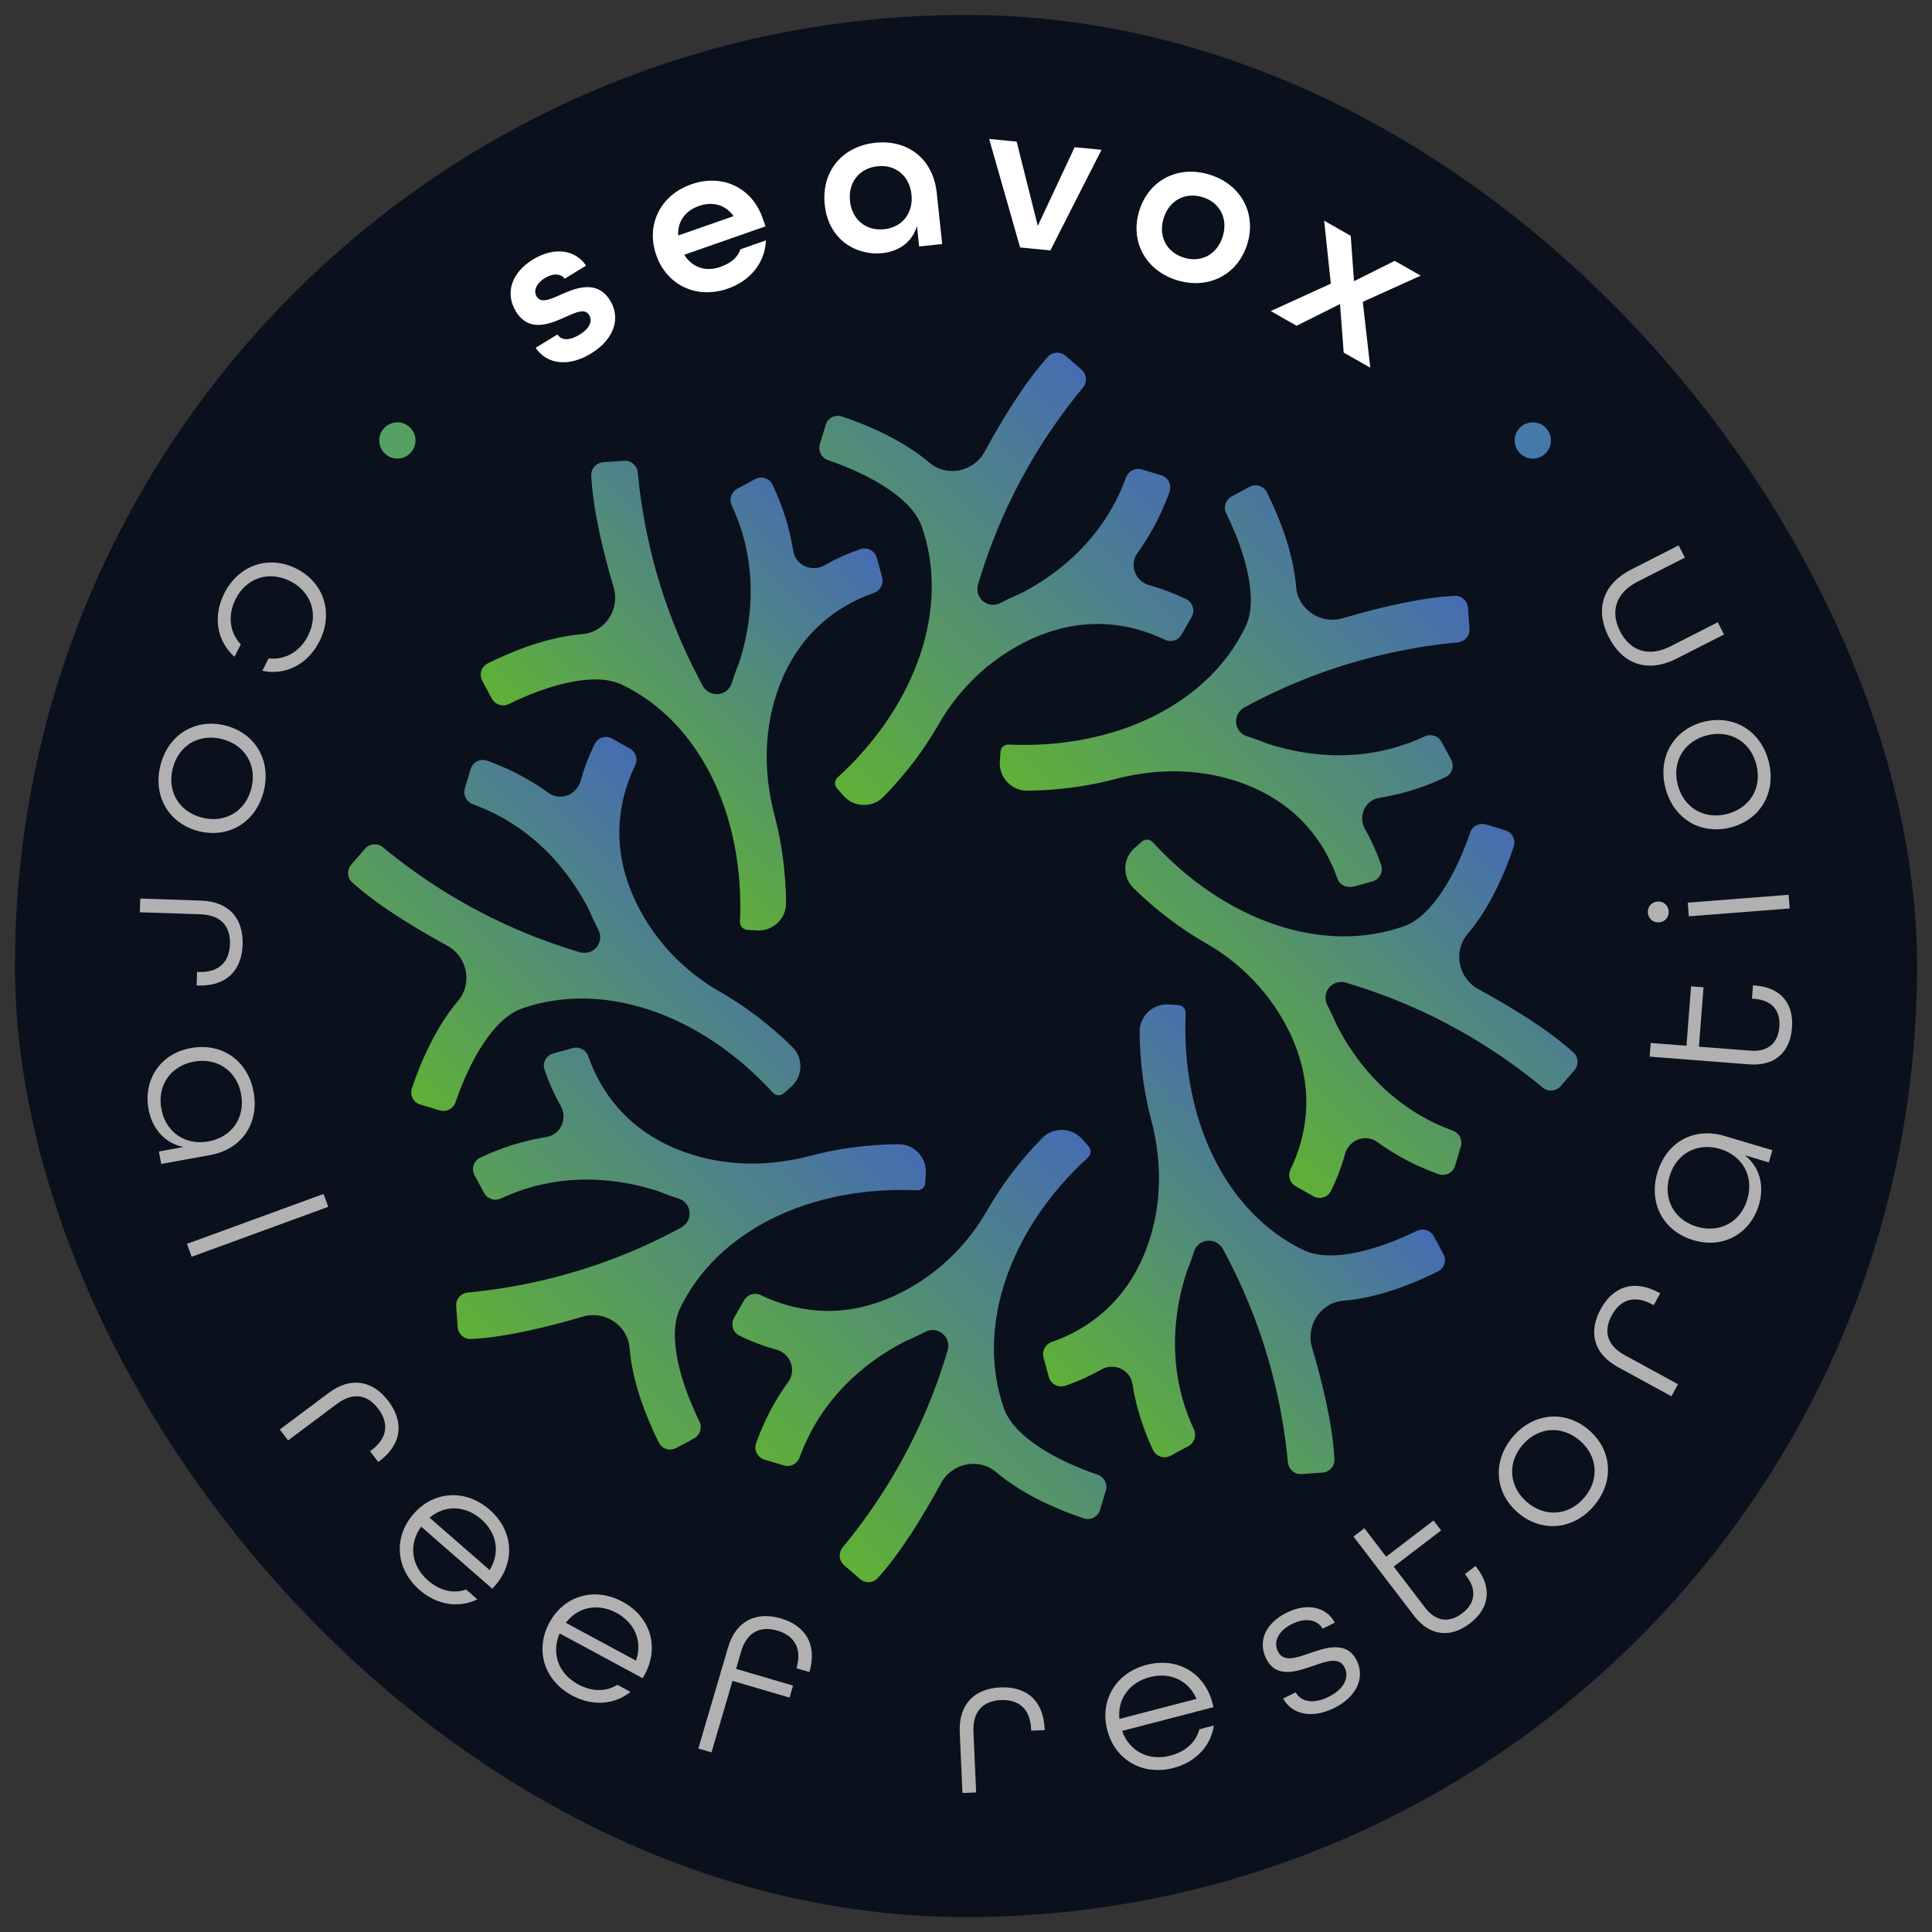 <svg xmlns="http://www.w3.org/2000/svg" xmlns:xlink="http://www.w3.org/1999/xlink" id="Layer_1" viewBox="0 0 595.276 595.276"><rect x="0" y="0" width="595.276" height="595.276" fill="#333333" stroke="none"/><defs><style>      .st0 {        fill: url(#linear-gradient2);      }      .st1 {        fill: url(#linear-gradient1);      }      .st2 {        fill: url(#linear-gradient3);      }      .st3 {        fill: url(#linear-gradient6);      }      .st4 {        fill: url(#linear-gradient7);      }      .st5 {        fill: url(#linear-gradient5);      }      .st6 {        fill: url(#linear-gradient4);      }      .st7 {        fill: url(#linear-gradient);      }      .st8 {        fill: #0a101c;      }      .st9 {        fill: #b1b1b1;      }      .st10 {        fill: #fff;      }      .st11 {        fill: #447aaa;      }      .st12 {        fill: #55a163;      }    </style><linearGradient id="linear-gradient" x1="180.739" y1="244.688" x2="262.218" y2="163.208" gradientUnits="userSpaceOnUse"><stop offset="0" stop-color="#5fb136"></stop><stop offset="1" stop-color="#466cb2"></stop></linearGradient><linearGradient id="linear-gradient1" x1="341.531" y1="272.158" x2="440.062" y2="173.627" xlink:href="#linear-gradient"></linearGradient><linearGradient id="linear-gradient2" x1="243.459" y1="228.778" x2="345.805" y2="126.432" xlink:href="#linear-gradient"></linearGradient><linearGradient id="linear-gradient3" x1="373.353" y1="339.831" x2="460.921" y2="252.264" xlink:href="#linear-gradient"></linearGradient><linearGradient id="linear-gradient4" x1="247.523" y1="469.725" x2="349.869" y2="367.379" xlink:href="#linear-gradient"></linearGradient><linearGradient id="linear-gradient5" x1="331.109" y1="432.95" x2="412.589" y2="351.47" xlink:href="#linear-gradient"></linearGradient><linearGradient id="linear-gradient6" x1="153.268" y1="422.528" x2="251.797" y2="323.999" xlink:href="#linear-gradient"></linearGradient><linearGradient id="linear-gradient7" x1="132.407" y1="343.893" x2="219.974" y2="256.326" xlink:href="#linear-gradient"></linearGradient></defs><rect class="st8" x="4.61" y="4.61" width="586.057" height="586.057" rx="293.028" ry="293.028"></rect><g><g><g><path class="st10" d="M165.05,107.156l6.702-4.104c1.184,1.81,3.556,2.045,6.793.064,3.407-2.086,4.005-4.373,2.979-6.048-1.3-2.12-3.928-.897-7.126.523-4.587,2.042-11.285,5.146-15.423-1.612-3.454-5.639-1.41-11.956,5.236-16.024,6.754-4.137,13.213-2.867,16.357,1.885l-6.588,4.035c-1.195-1.573-3.478-1.789-6.102-.183-2.904,1.778-3.502,4.064-2.508,5.684,1.3,2.122,4.016.919,7.215-.501,3.992-1.754,11.194-5.166,15.4,1.703,3.418,5.579,1.154,12.036-5.884,16.347-7.034,4.305-13.738,3.263-17.051-1.769Z"></path><path class="st10" d="M202.199,78.601c-3.244-9.268,1.177-18.445,10.818-21.818,9.642-3.37,18.695,1.093,21.936,10.363l.908,2.598-25.031,8.753c2.548,4.102,6.767,5.262,11.093,3.752,3.276-1.147,5.361-2.918,6.214-5.435l7.851-2.746c-.254,6.612-4.498,12.324-11.73,14.855-9.642,3.371-18.818-1.05-22.059-10.322ZM226.021,66.596c-2.6-3.667-6.651-4.546-10.669-3.136-4.139,1.448-6.62,4.671-6.388,9.1l17.057-5.964Z"></path><path class="st10" d="M254.113,63.096c-1.085-10.221,5.329-18.015,15.552-19.102,10.09-1.072,17.847,5.017,18.951,15.369l1.681,15.821-7.096.756-.672-6.315c-1.448,4.957-5.553,7.832-10.632,8.373-7.813.829-16.613-3.898-17.784-14.902ZM280.838,59.924c-.601-5.663-4.806-9.302-10.473-8.697-5.663.603-9.076,5.045-8.474,10.708.605,5.667,4.875,9.294,10.538,8.689,5.665-.596,9.012-5.038,8.409-10.701Z"></path><path class="st10" d="M304.769,42.815l8.476.818,6.513,25.97,11.356-24.246,8.28.798-15.757,30.993-9.326-.898-9.543-33.434Z"></path><path class="st10" d="M351.024,64.926c2.901-9.388,11.909-14.139,21.671-11.117,9.756,3.017,14.506,12.025,11.605,21.405-2.904,9.386-11.911,14.134-21.669,11.115-9.758-3.017-14.509-12.025-11.607-21.403ZM376.731,72.872c1.685-5.437-.747-10.439-6.186-12.122-5.441-1.683-10.331,1.052-12.014,6.494-1.685,5.441.805,10.462,6.248,12.145,5.441,1.683,10.269-1.074,11.952-6.517Z"></path><path class="st10" d="M410.048,87.398l-2.064-19.401,8.194,4.662,1.007,13.984,12.533-6.278,8.024,4.567-17.849,8.069,2.307,20.298-8.19-4.66-1.132-14.958-13.379,6.698-7.966-4.531,18.516-8.45Z"></path></g><g><path class="st9" d="M91.33,175.211c8.454,4.266,11.528,13.598,7.092,22.392-3.642,7.217-10.572,10.579-17.597,9.085l1.933-3.833c4.939.583,9.608-1.943,12.167-7.012,3.355-6.657.897-13.557-5.529-16.799-6.429-3.243-13.439-1.117-16.796,5.533-2.559,5.073-1.816,10.329,1.588,13.956l-1.935,3.833c-5.376-4.763-6.788-12.339-3.147-19.552,4.436-8.794,13.768-11.868,22.223-7.602Z"></path><path class="st9" d="M69.407,223.535c9.182,2.294,14.237,10.714,11.853,20.262-2.387,9.548-10.802,14.603-19.984,12.309-9.184-2.29-14.238-10.71-11.851-20.259,2.381-9.552,10.796-14.606,19.982-12.313ZM62.313,251.941c6.982,1.745,13.344-1.872,15.148-9.093,1.804-7.221-2.114-13.407-9.093-15.148s-13.346,1.872-15.15,9.096c-1.802,7.221,2.116,13.404,9.094,15.144Z"></path><path class="st9" d="M61.887,277.482c8.954.291,13.131,5.798,12.873,13.56-.256,7.752-4.784,12.91-13.803,12.612l-.379-.015.136-4.162.445.011c6.496.22,9.515-3.28,9.69-8.577.179-5.364-2.604-8.988-9.1-9.205l-18.671-.62.138-4.229,18.671.624Z"></path><path class="st9" d="M58.813,322.919c9.558-1.741,17.565,3.855,19.328,13.538,1.763,9.687-3.646,17.658-13.329,19.422l-15.146,2.757-.702-3.848,7.574-1.378c-5.858-1.18-9.702-5.738-10.785-11.696-1.573-8.629,3.25-17.008,13.06-18.794ZM64.241,351.687c7.075-1.289,11.386-7.202,10.053-14.528-1.332-7.322-7.449-11.341-14.528-10.056-7.077,1.293-11.386,7.21-10.053,14.532,1.334,7.326,7.453,11.341,14.528,10.053Z"></path><path class="st9" d="M99.692,367.87l1.451,3.971-42.088,15.387-1.453-3.975,42.09-15.383Z"></path><path class="st9" d="M101.183,429.24c7.176-5.376,13.878-3.687,18.533,2.522,4.655,6.216,4.348,13.071-2.88,18.484l-.303.228-2.499-3.336.355-.261c5.208-3.9,5.372-8.521,2.197-12.769-3.22-4.292-7.664-5.383-12.868-1.483l-14.958,11.2-2.537-3.381,14.959-11.203Z"></path><path class="st9" d="M127.407,466.477c6.224-7.131,16.015-7.8,23.434-1.326,7.413,6.47,7.985,16.183,1.763,23.314l-.913,1.046-21.919-19.127c-3.844,5.271-3.213,11.935,2.066,16.545,3.71,3.231,7.888,4.199,11.775,2.817l3.47,3.03c-5.581,2.749-12.35,1.868-17.819-2.903-7.415-6.474-8.08-16.265-1.857-23.396ZM150.852,483.754c3.388-5.417,2.169-11.51-2.585-15.656-4.897-4.274-11.172-4.472-15.91-.482l18.495,16.138Z"></path><path class="st9" d="M169.258,499.989c4.494-8.334,13.9-11.147,22.562-6.474,8.665,4.673,11.369,14.02,6.875,22.35l-.657,1.225-25.608-13.814c-2.585,5.988-.497,12.35,5.667,15.675,4.333,2.342,8.626,2.361,12.111.153l4.053,2.189c-4.834,3.915-11.633,4.55-18.021,1.102-8.663-4.67-11.476-14.076-6.982-22.407ZM195.945,511.66c2.109-6.033-.426-11.704-5.981-14.7-5.723-3.089-11.887-1.894-15.626,3.045l21.607,11.655Z"></path><path class="st9" d="M224.314,507.621c2.473-8.42,8.865-11.143,16.314-8.954,7.449,2.182,11.272,7.979,8.764,16.515l-3.997-1.173c1.832-6.239-.784-10.098-5.869-11.588-5.148-1.517-9.377.336-11.155,6.392l-1.582,5.391,17.559,5.159-1.083,3.691-17.561-5.155-6.478,22.037-4.057-1.192,9.145-31.122Z"></path><path class="st9" d="M295.712,533.801c-.402-8.951,4.765-13.542,12.516-13.889,7.755-.347,13.243,3.766,13.646,12.776l.017.381-4.162.187-.017-.441c-.291-6.493-4.016-9.231-9.309-8.995-5.359.243-8.76,3.299-8.469,9.791l.835,18.66-4.221.191-.837-18.66Z"></path><path class="st9" d="M341.169,533.073c-2.381-9.167,2.593-17.632,12.122-20.113,9.533-2.477,17.879,2.533,20.259,11.693l.351,1.345-28.167,7.322c2.185,6.149,8.048,9.388,14.831,7.624,4.767-1.237,7.923-4.147,8.975-8.136l4.46-1.158c-.88,6.16-5.424,11.256-12.449,13.086-9.533,2.473-17.998-2.499-20.382-11.663ZM368.671,523.442c-2.566-5.854-8.286-8.282-14.394-6.694-6.293,1.636-9.997,6.709-9.373,12.873l23.766-6.179Z"></path><path class="st9" d="M395.363,523.341l3.846-1.905c1.653,2.91,5.432,3.724,10.129,1.393,4.866-2.406,6.461-6.011,4.98-9.007-1.681-3.399-5.443-2.028-9.711-.549-5.344,1.868-11.448,3.904-14.5-2.264-2.604-5.264-.239-10.871,6.324-14.117,6.564-3.246,12.371-1.618,14.836,3.078l-3.734,1.849c-1.543-2.686-5.151-3.575-9.451-1.449-4.3,2.129-5.783,5.54-4.356,8.424,1.709,3.448,5.525,2.055,9.739.605,4.636-1.591,11.422-4.105,14.558,2.234,2.63,5.316-.019,11.207-6.978,14.651-6.904,3.414-13.079,1.894-15.682-2.944Z"></path><path class="st9" d="M435.695,497.853l-18.671-24.42,3.36-2.566,6.707,8.775,14.592-11.158,2.34,3.06-14.593,11.155,9.623,12.593c3.45,4.509,7.608,4.748,11.467,1.797,3.812-2.914,4.759-6.978,1.27-11.539l-.422-.553,3.258-2.492.426.553c4.982,6.515,3.564,12.769-2.155,17.139-5.764,4.408-12.217,4.176-17.201-2.342Z"></path><path class="st9" d="M467.693,466.081c-7.187-6.16-7.938-15.951-1.532-23.423,6.409-7.475,16.198-8.23,23.385-2.066,7.184,6.164,7.938,15.948,1.528,23.423-6.407,7.479-16.194,8.226-23.382,2.066ZM486.752,443.85c-5.462-4.681-12.772-4.3-17.621,1.356-4.845,5.652-4.107,12.933,1.354,17.617,5.462,4.681,12.774,4.3,17.619-1.352,4.849-5.652,4.109-12.94-1.352-17.621Z"></path><path class="st9" d="M498.587,421.26c-7.865-4.296-9.115-11.091-5.394-17.901,3.723-6.814,10.083-9.38,18.006-5.051l.331.183-1.997,3.653-.389-.217c-5.704-3.112-9.978-1.349-12.516,3.306-2.572,4.707-1.72,9.197,3.984,12.313l16.396,8.954-2.027,3.713-16.394-8.954Z"></path><path class="st9" d="M521.791,382.129c-9.315-2.772-13.928-11.386-11.123-20.823,2.805-9.44,11.241-14.11,20.677-11.304l14.761,4.393-1.115,3.754-7.382-2.197c4.694,3.695,6.061,9.504,4.333,15.312-2.499,8.409-10.592,13.702-20.152,10.863ZM529.959,354.003c-6.896-2.047-13.419,1.281-15.54,8.416-2.122,7.139,1.52,13.489,8.415,15.54,6.894,2.051,13.417-1.281,15.54-8.416,2.124-7.139-1.519-13.486-8.415-15.54Z"></path><path class="st9" d="M538.928,327.943l-30.64-2.38.327-4.21,11.009.848,1.42-18.305,3.837.295-1.418,18.308,15.791,1.222c5.663.445,8.614-2.495,8.988-7.341.372-4.782-2.023-8.192-7.748-8.637l-.691-.052.314-4.091.693.052c8.181.635,11.891,5.858,11.334,13.03-.56,7.236-5.034,11.891-13.215,11.259Z"></path><path class="st9" d="M511.191,284.191c-1.823.142-3.317-1.132-3.459-2.955-.138-1.823,1.136-3.317,2.959-3.459,1.823-.146,3.317,1.136,3.459,2.959s-1.132,3.317-2.959,3.455ZM520.351,282.338l-.329-4.214,31.077-2.432.331,4.221-31.079,2.424Z"></path><path class="st9" d="M533.179,254.963c-9.18,2.327-17.621-2.693-20.046-12.238-2.424-9.548,2.596-17.991,11.779-20.318,9.179-2.331,17.619,2.686,20.044,12.234,2.426,9.548-2.596,17.991-11.777,20.322ZM525.965,226.565c-6.974,1.774-10.871,7.976-9.038,15.197,1.834,7.221,8.22,10.811,15.195,9.04,6.978-1.771,10.871-7.976,9.04-15.2-1.834-7.217-8.218-10.807-15.197-9.037Z"></path><path class="st9" d="M516.673,202.884c-9.227,4.699-16.816,1.618-20.996-6.597-4.18-8.215-2.208-16.164,7.023-20.86l14.517-7.389,1.92,3.769-14.521,7.389c-6.864,3.493-8.514,9.291-5.452,15.312,3.065,6.022,8.727,8.103,15.593,4.606l14.515-7.393,1.92,3.773-14.519,7.389Z"></path></g><circle class="st12" cx="122.435" cy="135.709" r="5.583"></circle><circle class="st11" cx="472.275" cy="135.709" r="5.583"></circle></g><g><path class="st7" d="M151.546,215.258c1.009,1.875,3.311,2.602,5.223,1.665,11.864-5.817,26.358-10.035,34.884-5.95,23.706,11.358,37.822,39.863,36.343,73.025-.057,1.29.906,2.397,2.194,2.482l2.999.199c4.884.323,9.057-3.564,9.011-8.459-.089-9.444-1.313-18.524-3.556-27.021-2.933-11.107-3.341-22.802-.404-33.908,2.324-8.79,6.787-18.139,15.133-25.451,4.577-3.999,9.924-7.077,15.935-9.178,1.961-.685,3.059-2.766,2.508-4.769l-1.647-5.981c-.614-2.23-2.916-3.456-5.104-2.707-3.875,1.328-7.545,2.982-10.994,4.95-3.922,2.237-8.941.059-9.66-4.399-.421-2.613-.991-5.275-1.736-7.975-1.161-4.216-2.699-8.354-4.588-12.348-.984-2.081-3.449-2.887-5.474-1.792l-5.456,2.949c-1.845.998-2.575,3.256-1.688,5.157,1.48,3.171,2.69,6.447,3.608,9.782,4.246,15.404,1.639,29.496-1.389,38.779-.857,2.069-1.598,4.139-2.236,6.192-1.087,3.496-5.51,4.553-8.071,1.936l-.068-.069c-.31-.316-.576-.67-.787-1.058-4.573-8.428-8.469-17.259-11.558-26.297-4.352-12.732-7.195-25.979-8.466-39.433-.203-2.153-2.057-3.763-4.214-3.608l-6.444.462c-2.128.153-3.78,1.959-3.678,4.09.512,10.704,3.847,24.132,6.901,34.451,2.004,6.771-2.62,13.837-9.657,14.415-10.609.87-21.297,5.118-29.089,8.983-2.017,1.001-2.787,3.434-1.72,5.417.924,1.717,2.03,3.771,2.945,5.47Z"></path><path class="st1" d="M310.745,229.411c-1.29-.058-2.397.905-2.482,2.194l-.199,2.999c-.323,4.884,3.564,9.057,8.459,9.011,9.444-.089,18.524-1.313,27.021-3.556,11.107-2.933,22.802-3.341,33.908-.404,8.79,2.324,18.139,6.787,25.451,15.133,3.999,4.577,7.077,9.924,9.178,15.934.685,1.961,2.761,3.061,5.488,2.31l5.266-1.45c2.23-.614,3.454-2.915,2.704-5.103-1.328-3.875-2.982-7.545-4.95-10.994-2.237-3.921-.059-8.941,4.399-9.659,2.613-.421,5.275-.991,7.975-1.736,4.216-1.161,8.354-2.7,12.348-4.588,2.081-.984,2.887-3.449,1.792-5.474l-2.95-5.456c-.998-1.845-3.256-2.575-5.157-1.688-3.171,1.481-6.447,2.69-9.782,3.608-15.404,4.246-29.496,1.639-38.779-1.389-2.069-.857-4.14-1.598-6.192-2.237-3.496-1.087-4.553-5.51-1.936-8.071l.07-.068c.316-.309.67-.576,1.058-.787,8.428-4.574,17.259-8.469,26.296-11.558,12.732-4.351,25.979-7.194,39.433-8.466,2.153-.204,3.764-2.054,3.609-4.211-.145-2.015-.32-4.463-.463-6.454-.153-2.128-1.959-3.774-4.089-3.671-10.704.512-24.132,3.847-34.452,6.901-6.771,2.004-13.837-2.62-14.414-9.657-.87-10.609-5.118-21.297-8.984-29.089-1-2.017-3.435-2.787-5.418-1.719l-5.466,2.943c-1.875,1.009-2.606,3.313-1.668,5.225,5.817,11.864,10.035,26.358,5.95,34.884-11.358,23.707-39.864,37.822-73.026,36.343Z"></path><path class="st0" d="M255.129,141.772c12.503,4.276,25.734,11.542,28.874,20.459,8.732,24.795-1.443,54.932-25.938,77.335-.953.871-1.054,2.335-.203,3.306l1.98,2.261c3.225,3.682,8.925,3.884,12.353.391,6.829-6.959,12.528-14.498,17.016-22.358,5.554-9.726,13.586-17.895,23.268-23.526,7.858-4.572,17.624-8.026,28.696-7.295,6.064.409,12.022,2.013,17.757,4.778,1.871.902,4.119.207,5.145-1.599l3.065-5.394c1.142-2.011.382-4.506-1.695-5.523-3.679-1.801-7.443-3.226-11.274-4.273-4.355-1.191-6.363-6.281-3.72-9.941,1.55-2.145,3.029-4.431,4.412-6.866,2.16-3.802,3.999-7.817,5.487-11.976.776-2.167-.398-4.48-2.603-5.138l-5.944-1.772c-2.01-.599-4.124.481-4.84,2.453-1.195,3.289-2.657,6.461-4.366,9.468-7.89,13.895-19.698,22.016-28.404,26.438-2.069.857-4.057,1.797-5.96,2.797-3.241,1.703-7.116-.677-7.076-4.338v-.097c.006-.442.067-.881.193-1.305,2.725-9.193,6.216-18.192,10.422-26.767,5.926-12.08,13.283-23.457,21.897-33.87,1.378-1.666,1.206-4.116-.428-5.531l-4.913-4.254c-1.592-1.379-4.013-1.279-5.431.279-7.218,7.931-14.369,19.806-19.515,29.277-3.371,6.204-11.637,7.932-17.021,3.364-8.117-6.887-18.679-11.44-26.921-14.217-2.134-.719-4.399.457-5.046,2.614-.56,1.868-1.231,4.102-1.786,5.951-.612,2.039.501,4.182,2.516,4.871Z"></path><path class="st2" d="M455.553,304.803c-6.204-3.371-7.932-11.637-3.364-17.021,6.886-8.117,11.44-18.679,14.217-26.922.719-2.134-.457-4.399-2.614-5.046-1.868-.561-4.102-1.231-5.951-1.786-2.04-.612-4.182.501-4.871,2.516-4.276,12.503-11.542,25.734-20.459,28.874-24.795,8.732-54.932-1.443-77.335-25.938-.872-.953-2.335-1.054-3.307-.204l-2.26,1.98c-3.682,3.225-3.884,8.925-.391,12.353,6.959,6.829,14.498,12.528,22.358,17.017,9.726,5.554,17.895,13.586,23.527,23.267,4.571,7.859,8.026,17.624,7.295,28.696-.409,6.064-2.013,12.022-4.778,17.757-.902,1.871-.212,4.117,1.595,5.143,1.67.949,3.698,2.101,5.401,3.069,2.011,1.142,4.503.381,5.52-1.696,1.801-3.679,3.226-7.444,4.274-11.274,1.191-4.355,6.281-6.364,9.941-3.72,2.146,1.55,4.431,3.029,6.867,4.412,3.802,2.16,7.816,3.999,11.975,5.487,2.167.776,4.48-.398,5.138-2.604l1.773-5.943c.599-2.01-.481-4.124-2.453-4.84-3.289-1.196-6.461-2.657-9.468-4.366-13.895-7.89-22.016-19.698-26.439-28.404-.857-2.069-1.797-4.057-2.797-5.96-1.703-3.241.677-7.116,4.338-7.076h.097c.442.005.88.067,1.305.193,9.193,2.725,18.192,6.216,26.767,10.422,12.08,5.926,23.457,13.283,33.87,21.897,1.666,1.378,4.115,1.206,5.531-.428l4.254-4.912c1.379-1.592,1.279-4.013-.279-5.431-7.931-7.218-19.806-14.369-29.277-19.515Z"></path><path class="st6" d="M338.199,454.385c-12.503-4.276-25.734-11.542-28.875-20.459-8.731-24.795,1.444-54.932,25.939-77.335.953-.871,1.054-2.335.203-3.306l-1.98-2.261c-3.225-3.682-8.925-3.884-12.353-.39-6.829,6.959-12.528,14.498-17.016,22.358-5.554,9.726-13.586,17.895-23.268,23.527-7.858,4.571-17.624,8.026-28.696,7.295-6.064-.409-12.022-2.013-17.757-4.778-1.871-.902-4.119-.207-5.146,1.599l-3.064,5.394c-1.142,2.011-.382,4.506,1.695,5.523,3.679,1.801,7.444,3.226,11.274,4.274,4.355,1.191,6.363,6.281,3.72,9.941-1.55,2.145-3.029,4.431-4.412,6.867-2.16,3.802-3.999,7.816-5.487,11.975-.776,2.167.397,4.48,2.603,5.138l5.944,1.772c2.01.6,4.124-.481,4.84-2.453,1.195-3.289,2.657-6.461,4.365-9.468,7.89-13.895,19.698-22.016,28.404-26.439,2.069-.857,4.057-1.797,5.96-2.797,3.241-1.703,7.116.677,7.076,4.338v.097c-.006.442-.067.881-.193,1.305-2.725,9.193-6.215,18.192-10.422,26.767-5.926,12.08-13.283,23.457-21.897,33.87-1.378,1.666-1.206,4.115.428,5.531l4.913,4.255c1.592,1.379,4.013,1.278,5.431-.279,7.218-7.931,14.369-19.806,19.515-29.277,3.371-6.204,11.637-7.932,17.021-3.364,8.117,6.887,18.679,11.44,26.921,14.217,2.134.719,4.399-.457,5.046-2.614.56-1.868,1.231-4.102,1.786-5.951.612-2.039-.501-4.181-2.516-4.87Z"></path><path class="st5" d="M441.782,380.9c-1.009-1.875-3.311-2.602-5.223-1.665-11.864,5.817-26.358,10.035-34.884,5.951-23.706-11.358-37.822-39.864-36.343-73.026.057-1.29-.906-2.397-2.194-2.482l-2.999-.199c-4.884-.323-9.057,3.564-9.011,8.459.089,9.444,1.313,18.524,3.556,27.021,2.933,11.107,3.341,22.802.404,33.908-2.324,8.79-6.787,18.139-15.134,25.451-4.577,3.999-9.924,7.077-15.934,9.178-1.961.685-3.061,2.761-2.509,4.764.51,1.852,1.129,4.1,1.649,5.989.614,2.23,2.915,3.453,5.103,2.704,3.875-1.328,7.545-2.982,10.994-4.95,3.922-2.237,8.941-.058,9.66,4.399.421,2.613.991,5.275,1.736,7.975,1.161,4.216,2.699,8.354,4.588,12.348.984,2.081,3.449,2.887,5.474,1.792l5.456-2.949c1.846-.998,2.576-3.256,1.688-5.157-1.48-3.171-2.69-6.447-3.608-9.782-4.246-15.404-1.639-29.496,1.39-38.779.857-2.069,1.598-4.139,2.236-6.192,1.087-3.496,5.51-4.553,8.071-1.936l.068.069c.31.316.576.67.787,1.058,4.574,8.428,8.469,17.259,11.558,26.297,4.352,12.732,7.195,25.979,8.466,39.433.203,2.153,2.057,3.763,4.214,3.608l6.444-.462c2.128-.153,3.78-1.959,3.678-4.09-.512-10.704-3.847-24.132-6.901-34.452-2.004-6.771,2.62-13.837,9.657-14.414,10.609-.87,21.297-5.119,29.089-8.984,2.017-1.001,2.787-3.434,1.72-5.416-.924-1.718-2.03-3.771-2.945-5.471Z"></path><path class="st3" d="M282.583,366.746c1.29.057,2.397-.906,2.482-2.194l.199-2.999c.323-4.884-3.564-9.057-8.459-9.011-9.444.089-18.524,1.313-27.021,3.556-11.107,2.933-22.802,3.341-33.908.404-8.79-2.324-18.139-6.787-25.451-15.133-3.999-4.577-7.077-9.924-9.178-15.934-.686-1.961-2.761-3.061-4.764-2.509-1.852.51-4.1,1.129-5.989,1.649-2.23.614-3.454,2.915-2.704,5.103,1.328,3.875,2.982,7.545,4.95,10.994,2.237,3.922.059,8.941-4.399,9.66-2.613.421-5.275.991-7.975,1.735-4.216,1.161-8.354,2.7-12.348,4.588-2.081.984-2.887,3.449-1.792,5.474l2.95,5.456c.998,1.846,3.256,2.575,5.157,1.688,3.171-1.481,6.447-2.69,9.781-3.608,15.404-4.246,29.496-1.639,38.779,1.389,2.069.857,4.14,1.598,6.192,2.237,3.496,1.087,4.553,5.51,1.936,8.071l-.069.068c-.316.309-.67.576-1.058.787-8.428,4.574-17.259,8.469-26.296,11.558-12.732,4.352-25.979,7.194-39.434,8.466-2.153.204-3.763,2.057-3.608,4.214l.463,6.444c.153,2.128,1.959,3.78,4.09,3.678,10.704-.512,24.132-3.847,34.452-6.901,6.771-2.004,13.837,2.62,14.414,9.657.87,10.609,5.118,21.297,8.984,29.089,1,2.017,3.435,2.787,5.418,1.719l5.466-2.943c1.875-1.009,2.606-3.313,1.668-5.224-5.817-11.864-10.035-26.358-5.95-34.884,11.358-23.707,39.863-37.822,73.026-36.343Z"></path><path class="st4" d="M160.817,310.739c24.795-8.732,54.932,1.443,77.335,25.938.872.953,2.335,1.054,3.307.204l2.26-1.98c3.682-3.225,3.884-8.925.391-12.353-6.959-6.829-14.498-12.528-22.358-17.017-9.726-5.554-17.895-13.586-23.526-23.267-4.571-7.859-8.026-17.624-7.295-28.696.408-6.064,2.013-12.022,4.778-17.757.902-1.871.212-4.117-1.595-5.143-1.67-.949-3.698-2.101-5.401-3.069-2.011-1.142-4.503-.381-5.52,1.696-1.801,3.679-3.226,7.444-4.273,11.274-1.191,4.355-6.281,6.364-9.941,3.72-2.146-1.55-4.431-3.029-6.867-4.412-3.802-2.16-7.816-3.998-11.975-5.487-2.167-.776-4.481.397-5.139,2.603l-1.772,5.944c-.599,2.01.481,4.124,2.453,4.84,3.289,1.195,6.461,2.657,9.468,4.365,13.895,7.89,22.016,19.698,26.438,28.404.857,2.069,1.797,4.057,2.797,5.96,1.703,3.241-.677,7.116-4.338,7.076h-.097c-.442-.006-.881-.067-1.305-.193-9.193-2.725-18.192-6.216-26.767-10.422-12.08-5.926-23.457-13.283-33.87-21.898-1.666-1.378-4.116-1.206-5.531.428l-4.254,4.912c-1.379,1.592-1.279,4.013.279,5.431,7.931,7.218,19.806,14.369,29.277,19.515,6.204,3.371,7.932,11.637,3.364,17.021-6.886,8.117-11.44,18.678-14.217,26.921-.719,2.134.459,4.4,2.615,5.046l5.946,1.785c2.039.612,4.185-.5,4.874-2.515,4.276-12.503,11.542-25.734,20.459-28.874Z"></path></g></g></svg>